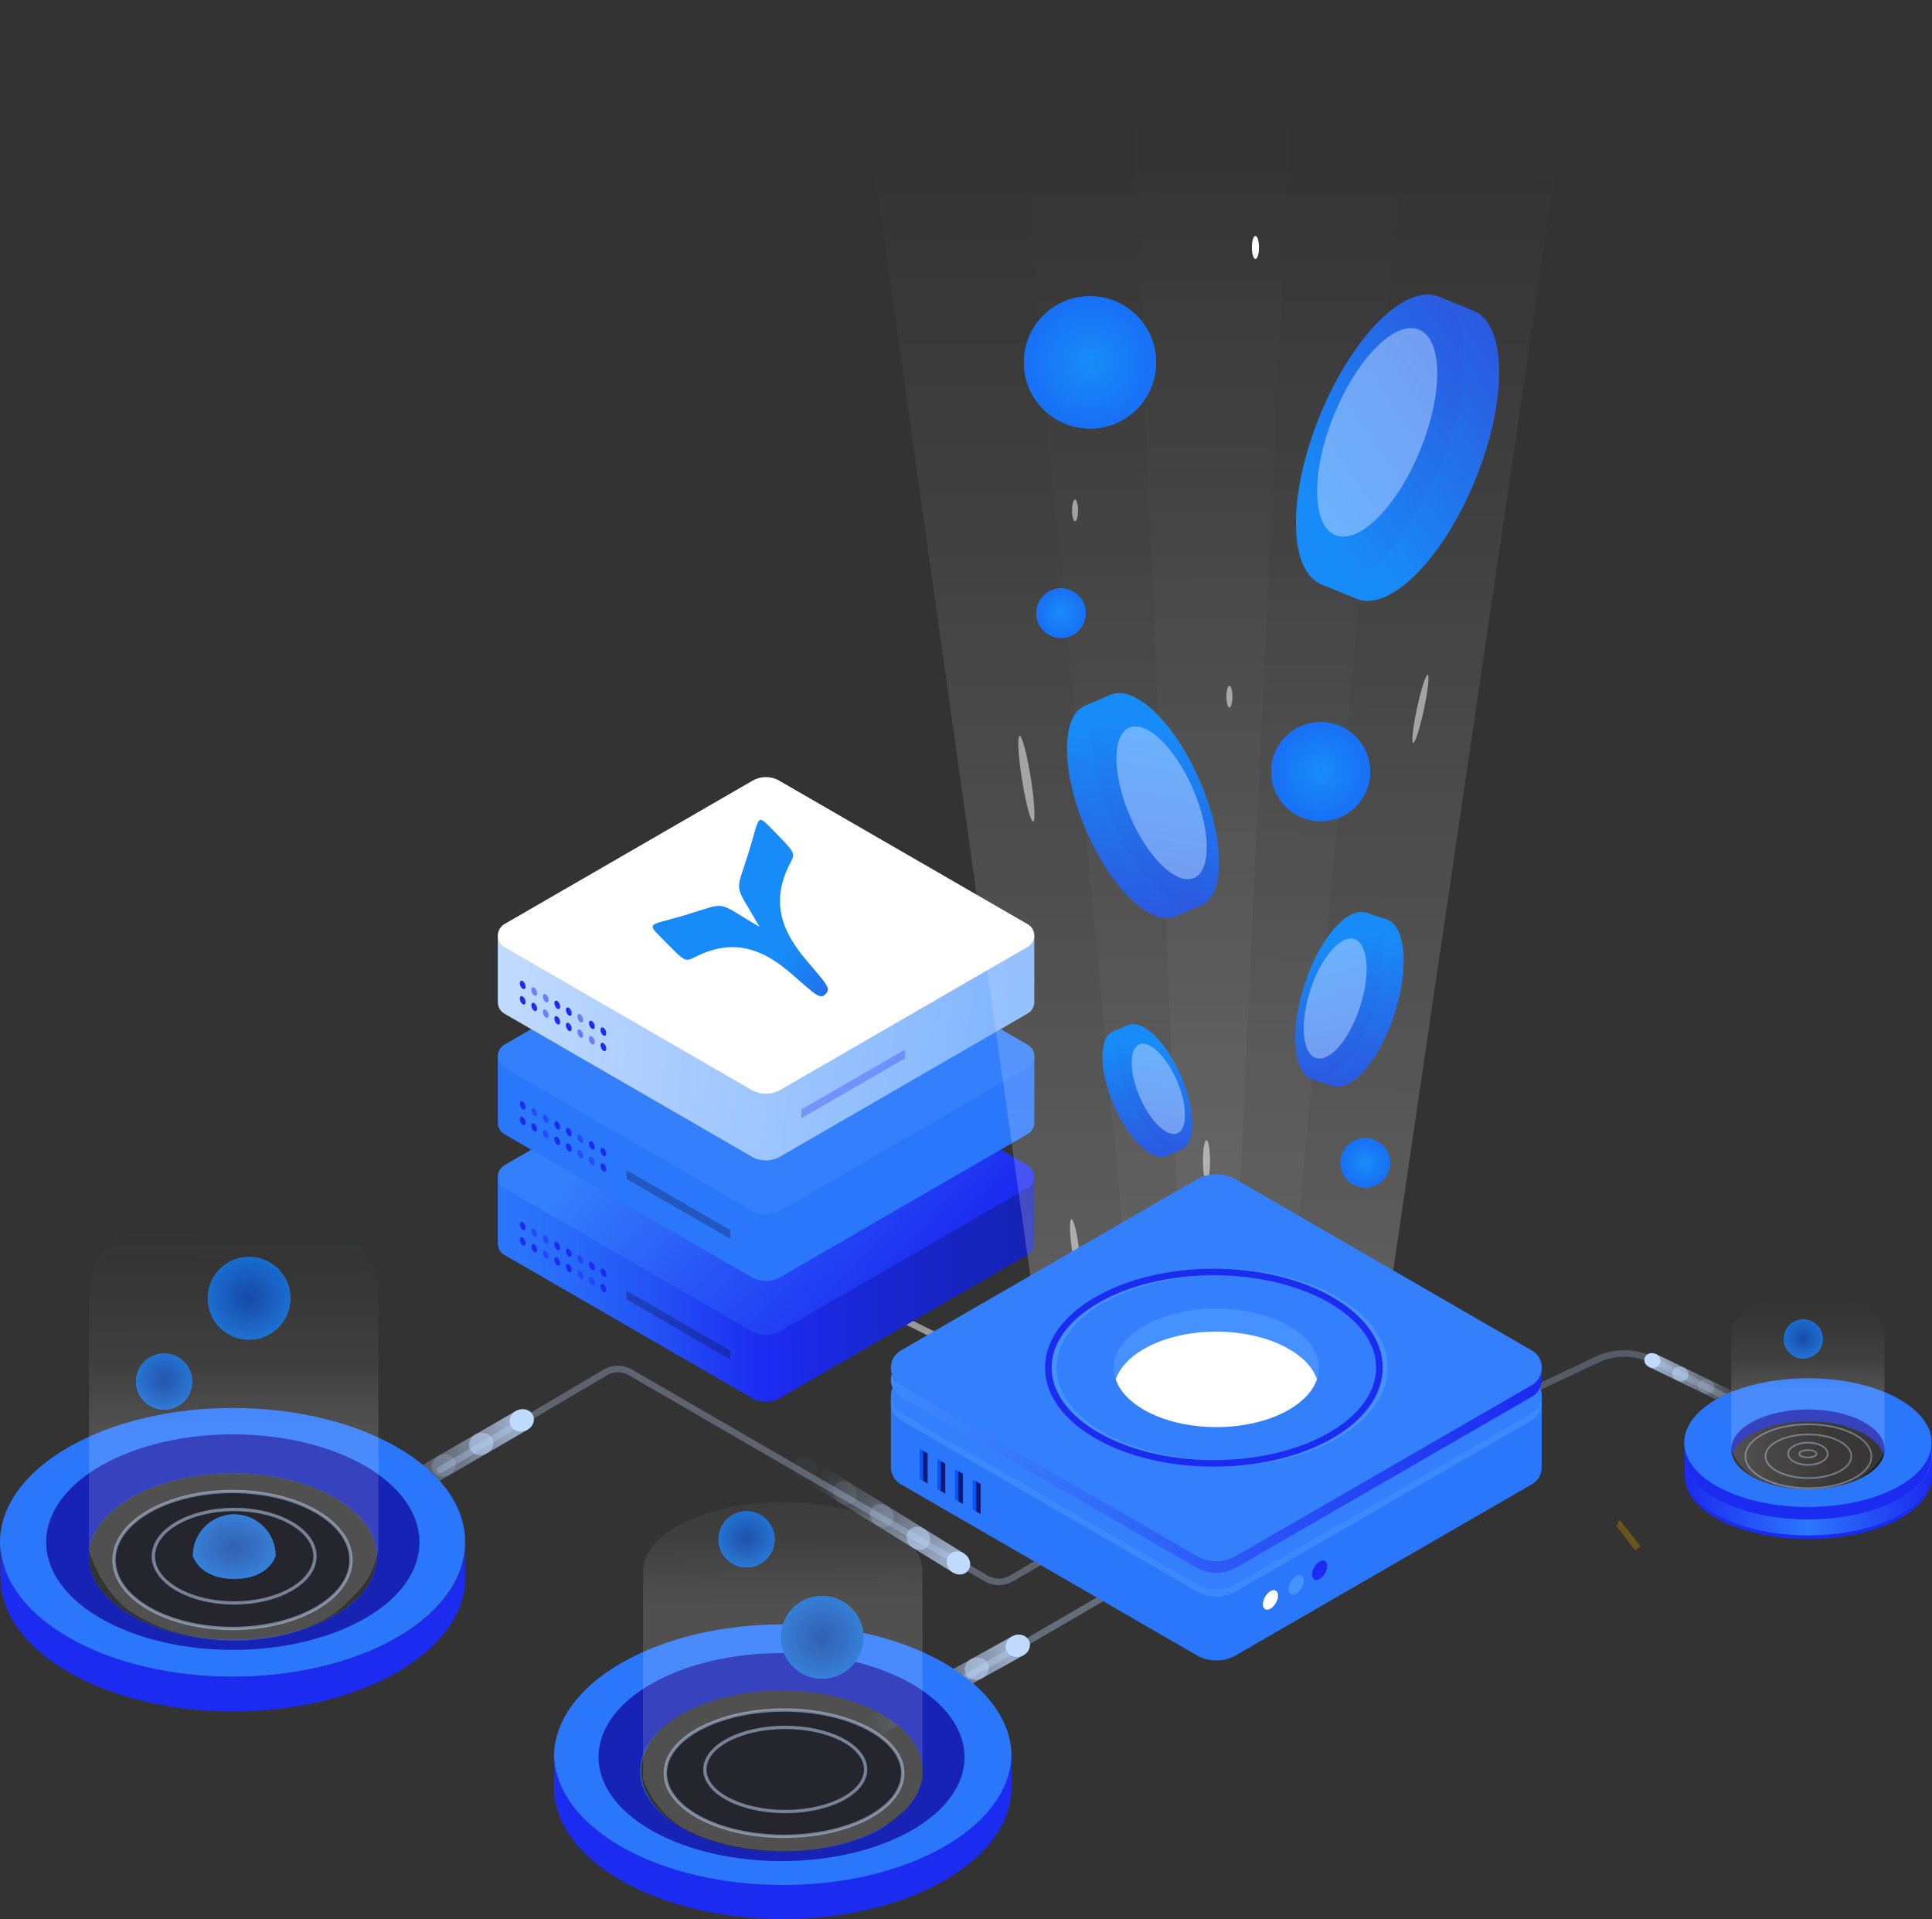 <svg fill="none" height="586" viewBox="0 0 590 586" width="590" xmlns="http://www.w3.org/2000/svg" xmlns:xlink="http://www.w3.org/1999/xlink"><rect x="0" y="0" width="590" height="586" fill="#333333" stroke="none"/><linearGradient id="a"><stop offset="0" stop-color="#a37903"/><stop offset=".07" stop-color="#b28e2b"/><stop offset=".16" stop-color="#c4a95c"/><stop offset=".26" stop-color="#d4c088"/><stop offset=".36" stop-color="#e1d3ad"/><stop offset=".47" stop-color="#ece3cb"/><stop offset=".58" stop-color="#f4efe2"/><stop offset=".7" stop-color="#faf8f2"/><stop offset=".83" stop-color="#fefdfc"/><stop offset="1" stop-color="#fff"/></linearGradient><linearGradient id="b" gradientUnits="userSpaceOnUse" x1="667.59" x2="667.876" xlink:href="#a" y1="639.215" y2="639.215"/><linearGradient id="c" gradientUnits="userSpaceOnUse" x1="520.07" x2="520.072" xlink:href="#a" y1="523.548" y2="523.548"/><linearGradient id="d" gradientUnits="userSpaceOnUse" x1="4109.38" x2="4115.92" xlink:href="#a" y1="3322.71" y2="3322.66"/><linearGradient id="e" gradientUnits="userSpaceOnUse" x1="3944.96" x2="3951.2" xlink:href="#a" y1="3237.5" y2="3237.5"/><linearGradient id="f" gradientUnits="userSpaceOnUse" x1="3804.3" x2="3810.27" xlink:href="#a" y1="3149.5" y2="3149.5"/><linearGradient id="g"><stop offset="0" stop-color="#2b77fb"/><stop offset=".1" stop-color="#296efa"/><stop offset=".27" stop-color="#2456f6"/><stop offset=".48" stop-color="#1d2ef0"/><stop offset=".5" stop-color="#1c2bf0"/><stop offset=".68" stop-color="#1927d5"/><stop offset=".88" stop-color="#1724bd"/><stop offset="1" stop-color="#1623b4"/></linearGradient><linearGradient id="h" gradientUnits="userSpaceOnUse" x1="152.022" x2="315.857" xlink:href="#g" y1="379.62" y2="379.62"/><linearGradient id="i"><stop offset="0" stop-color="#3480fc"/><stop offset="1" stop-color="#1c2bf0"/></linearGradient><linearGradient id="j" gradientUnits="userSpaceOnUse" x1="201.259" x2="276.371" xlink:href="#i" y1="328.78" y2="398.842"/><linearGradient id="k" gradientUnits="userSpaceOnUse" x1="74628.5" x2="110168" xlink:href="#g" y1="30014.3" y2="30014.3"/><linearGradient id="l" gradientUnits="userSpaceOnUse" x1="85308.4" x2="94008" xlink:href="#i" y1="23490.3" y2="37251.1"/><linearGradient id="m" gradientUnits="userSpaceOnUse" x1="153.608" x2="306.89" y1="295.505" y2="315.476"><stop offset="0" stop-color="#c1daff"/><stop offset=".33" stop-color="#abcdff"/><stop offset="1" stop-color="#83b6ff"/></linearGradient><linearGradient id="n" gradientUnits="userSpaceOnUse" x1="369.73" x2="370.988" y1="447.523" y2="49.666"><stop offset="0" stop-color="#fff" stop-opacity=".24"/><stop offset="1" stop-color="#fff" stop-opacity="0"/></linearGradient><linearGradient id="o" gradientUnits="userSpaceOnUse" x1="369.304" x2="370.561" y1="437.011" y2="39.661"><stop offset="0" stop-color="#fff" stop-opacity=".04"/><stop offset=".75" stop-color="#fff" stop-opacity=".01"/><stop offset="1" stop-color="#fff" stop-opacity="0"/></linearGradient><linearGradient id="p" gradientUnits="userSpaceOnUse" x1="368.799" x2="370.138" y1="436.98" y2="13.56"><stop offset="0" stop-color="#fff" stop-opacity=".21"/><stop offset="0" stop-color="#fff" stop-opacity=".12"/><stop offset="0" stop-color="#fff" stop-opacity=".05"/><stop offset=".708" stop-color="#fff" stop-opacity=".01"/><stop offset="1" stop-color="#fff" stop-opacity="0"/></linearGradient><linearGradient id="q" gradientUnits="userSpaceOnUse" x1="122035" x2="173245" xlink:href="#g" y1="51728.3" y2="51728.3"/><linearGradient id="r" gradientUnits="userSpaceOnUse" x1="122701" x2="173718" y1="28174.4" y2="23802.5"><stop offset="0" stop-color="#3c88fe"/><stop offset=".19" stop-color="#387dfc"/><stop offset=".53" stop-color="#2e5ef8"/><stop offset=".98" stop-color="#1d2df0"/><stop offset="1" stop-color="#1c2bf0"/></linearGradient><linearGradient id="s" gradientUnits="userSpaceOnUse" x1="122919" x2="173922" xlink:href="#i" y1="49759.2" y2="49404.7"/><linearGradient id="t" gradientUnits="userSpaceOnUse" x1="276.576" x2="468.326" y1="450.964" y2="446.347"><stop offset="0" stop-color="#3c88fe"/><stop offset="1" stop-color="#1c2bf0"/></linearGradient><linearGradient id="u" gradientUnits="userSpaceOnUse" x1="128743" x2="163294" xlink:href="#i" y1="27478.8" y2="41982.9"/><linearGradient id="v" gradientUnits="userSpaceOnUse" x1="65612.6" x2="73157.8" xlink:href="#g" y1="19697.6" y2="19697.6"/><linearGradient id="w"><stop offset="0" stop-color="#1c2bf0"/><stop offset=".5" stop-color="#2b77fb"/><stop offset=".73" stop-color="#2453f6"/><stop offset="1" stop-color="#1c2bf0"/></linearGradient><linearGradient id="x" gradientUnits="userSpaceOnUse" x1="514.51" x2="590" xlink:href="#w" y1="456.785" y2="456.785"/><linearGradient id="y" gradientUnits="userSpaceOnUse" x1="463.186" x2="619.249" y1="452.262" y2="441.707"><stop offset="0" stop-color="#fff"/><stop offset=".03" stop-color="#fff" stop-opacity=".9"/><stop offset=".1" stop-color="#fff" stop-opacity=".71"/><stop offset=".17" stop-color="#fff" stop-opacity=".54"/><stop offset=".24" stop-color="#fff" stop-opacity=".4"/><stop offset=".33" stop-color="#fff" stop-opacity=".27"/><stop offset=".41" stop-color="#fff" stop-opacity=".17"/><stop offset=".51" stop-color="#fff" stop-opacity=".1"/><stop offset=".62" stop-color="#fff" stop-opacity=".04"/><stop offset=".76" stop-color="#fff" stop-opacity=".01"/><stop offset="1" stop-color="#fff" stop-opacity="0"/></linearGradient><linearGradient id="z"><stop offset="0" stop-color="#178cf8"/><stop offset="1" stop-color="#363fd3"/></linearGradient><linearGradient id="A" gradientUnits="userSpaceOnUse" x1="239.064" x2="273.588" xlink:href="#z" y1="291.793" y2="326.773"/><linearGradient id="B" gradientUnits="userSpaceOnUse" x1="65645.1" x2="73194.1" xlink:href="#w" y1="11422" y2="11422"/><linearGradient id="C" gradientUnits="userSpaceOnUse" x1="57771.4" x2="54609.6" xlink:href="#g" y1="14298.3" y2="12243.7"/><linearGradient id="D"><stop offset="0" stop-color="#1245a4"/><stop offset=".561" stop-color="#178cf8"/></linearGradient><radialGradient id="E" cx="0" cy="0" gradientTransform="matrix(-.044 33.613 -43.15 -.056 71.53 472.278)" gradientUnits="userSpaceOnUse" r="1" xlink:href="#D"/><linearGradient id="F" gradientUnits="userSpaceOnUse" x1="350.449" x2="341.894" xlink:href="#z" y1="320.889" y2="367.929"/><linearGradient id="G" gradientUnits="userSpaceOnUse" x1="352.854" x2="343.95" xlink:href="#z" y1="319.362" y2="368.319"/><linearGradient id="H" gradientUnits="userSpaceOnUse" x1="355.067" x2="346.511" xlink:href="#z" y1="318.904" y2="365.945"/><linearGradient id="I" gradientUnits="userSpaceOnUse" x1="349.174" x2="334.694" xlink:href="#z" y1="225.504" y2="305.118"/><linearGradient id="J" gradientUnits="userSpaceOnUse" x1="353.244" x2="338.174" xlink:href="#z" y1="222.92" y2="305.778"/><linearGradient id="K" gradientUnits="userSpaceOnUse" x1="356.989" x2="342.509" xlink:href="#z" y1="222.146" y2="301.761"/><linearGradient id="L" gradientUnits="userSpaceOnUse" x1="406.892" x2="497.53" xlink:href="#z" y1="156.091" y2="94.388"/><linearGradient id="M" gradientUnits="userSpaceOnUse" x1="400.527" x2="494.858" xlink:href="#z" y1="154.613" y2="90.397"/><linearGradient id="N" gradientUnits="userSpaceOnUse" x1="396.218" x2="486.858" xlink:href="#z" y1="151.729" y2="90.025"/><linearGradient id="O" gradientUnits="userSpaceOnUse" x1="410.548" x2="427.295" xlink:href="#z" y1="289.583" y2="349.038"/><linearGradient id="P" gradientUnits="userSpaceOnUse" x1="407.268" x2="424.698" xlink:href="#z" y1="287.913" y2="349.791"/><linearGradient id="Q" gradientUnits="userSpaceOnUse" x1="404.366" x2="421.114" xlink:href="#z" y1="287.595" y2="347.051"/><linearGradient id="R"><stop offset="0" stop-color="#178cf8"/><stop offset="1" stop-color="#1c2bf0"/></linearGradient><radialGradient id="S" cx="0" cy="0" gradientTransform="matrix(-.07 69.099 -69.025 -.07 332.87 110.66)" gradientUnits="userSpaceOnUse" r="1" xlink:href="#R"/><radialGradient id="T" cx="0" cy="0" gradientTransform="matrix(-.052 51.712 -51.657 -.052 403.319 235.623)" gradientUnits="userSpaceOnUse" r="1" xlink:href="#R"/><radialGradient id="U" cx="0" cy="0" gradientTransform="matrix(-.026 25.856 -25.828 -.026 416.914 355.085)" gradientUnits="userSpaceOnUse" r="1" xlink:href="#R"/><radialGradient id="V" cx="0" cy="0" gradientTransform="matrix(-.026 25.856 -25.829 -.026 324.015 187.233)" gradientUnits="userSpaceOnUse" r="1" xlink:href="#R"/><radialGradient id="W" cx="0" cy="0" gradientTransform="matrix(-.044 43.197 -43.15 -.044 76.061 396.448)" gradientUnits="userSpaceOnUse" r="1" xlink:href="#D"/><radialGradient id="X" cx="0" cy="0" gradientTransform="matrix(-.03 29.35 -29.318 -.03 50.114 421.886)" gradientUnits="userSpaceOnUse" r="1" xlink:href="#D"/><linearGradient id="Y"><stop offset="0" stop-color="#c1daff"/><stop offset=".36" stop-color="#c1daff" stop-opacity=".6"/><stop offset=".67" stop-color="#c1daff" stop-opacity=".28"/><stop offset=".89" stop-color="#c1daff" stop-opacity=".08"/><stop offset="1" stop-color="#c1daff" stop-opacity="0"/></linearGradient><linearGradient id="Z" gradientUnits="userSpaceOnUse" x1="285.8" x2="252.111" xlink:href="#Y" y1="478.266" y2="446.064"/><linearGradient id="aa" gradientUnits="userSpaceOnUse" x1="506.517" x2="536.518" xlink:href="#Y" y1="419.647" y2="427.01"/><linearGradient id="ab" gradientUnits="userSpaceOnUse" x1="308.319" x2="263.768" xlink:href="#Y" y1="509.062" y2="522.676"/><linearGradient id="ac" gradientUnits="userSpaceOnUse" x1="156.95" x2="112.656" xlink:href="#Y" y1="440.26" y2="454.689"/><linearGradient id="ad" gradientUnits="userSpaceOnUse" x1="49220" x2="57688" xlink:href="#g" y1="37016.8" y2="30920.6"/><linearGradient id="ae" gradientUnits="userSpaceOnUse" x1="47354.7" x2="61550.3" xlink:href="#w" y1="21756.1" y2="21756.1"/><linearGradient id="af" gradientUnits="userSpaceOnUse" x1="47734.7" x2="41371.4" xlink:href="#g" y1="27993.2" y2="31667.9"/><radialGradient id="ag" cx="0" cy="0" gradientTransform="matrix(-14.653 -14.122 14.122 -14.653 550.7 408.868)" gradientUnits="userSpaceOnUse" r="1" xlink:href="#D"/><linearGradient id="ah" gradientUnits="userSpaceOnUse" x1="122591" x2="130930" xlink:href="#g" y1="34670.4" y2="40665.9"/><linearGradient id="ai" gradientUnits="userSpaceOnUse" x1="46968.8" x2="40780.2" xlink:href="#g" y1="27093.8" y2="30725"/><linearGradient id="aj" gradientUnits="userSpaceOnUse" x1="120661" x2="134627" xlink:href="#w" y1="23529.5" y2="23529.5"/><linearGradient id="ak" gradientUnits="userSpaceOnUse" x1="66688.1" x2="70858.7" xlink:href="#g" y1="17029" y2="20364.1"/><linearGradient id="al"><stop offset=".62" stop-color="#fff" stop-opacity=".14"/><stop offset=".74" stop-color="#fff" stop-opacity=".06"/><stop offset=".87" stop-color="#fff" stop-opacity=".02"/><stop offset="1" stop-color="#c1daff" stop-opacity="0"/></linearGradient><linearGradient id="am" gradientUnits="userSpaceOnUse" x1="71.38" x2="70.401" xlink:href="#al" y1="536.95" y2="373.617"/><radialGradient id="an" cx="0" cy="0" gradientTransform="matrix(-31.087 -29.96 29.96 -31.086 251.074 499.968)" gradientUnits="userSpaceOnUse" r="1" xlink:href="#D"/><radialGradient id="ao" cx="0" cy="0" gradientTransform="matrix(-21.121 -20.356 20.356 -21.121 227.985 470.047)" gradientUnits="userSpaceOnUse" r="1" xlink:href="#D"/><linearGradient id="ap" gradientUnits="userSpaceOnUse" x1="239.052" x2="235.911" xlink:href="#al" y1="593.908" y2="425.783"/><linearGradient id="aq" gradientUnits="userSpaceOnUse" x1="552.112" x2="551.956" xlink:href="#al" y1="470.929" y2="395.158"/><clipPath id="ar"><path d="m0 0h61.882v14.468h-61.882z" transform="matrix(.768 .64 -.639 .769 250.182 437.498)"/></clipPath><clipPath id="as"><path d="m0 0h41.022v9.598h-41.022z" transform="matrix(-.952 -.306 -.305 .952 541.98 425.089)"/></clipPath><clipPath id="at"><path d="m0 0h61.863v14.472h-61.863z" transform="matrix(.934 -.359 .358 .934 255.383 520.25)"/></clipPath><clipPath id="au"><path d="m0 0h61.864v14.472h-61.864z" transform="matrix(.927 -.376 .375 .927 104.229 452.419)"/></clipPath><path d="m337.609 487.4-55.89 32.512" style="opacity:.7;stroke:#c1daff;stroke-opacity:.5;stroke-width:2;stroke-linecap:round;stroke-linejoin:round"/><path d="m518.651 457.965v.068c.003.068.003.137 0 .205v.068l.241-.189-.294-.378z" fill="url(#b)" opacity=".3"/><path d="m518.649 458.049c.004.068.004.136 0 .205.004-.069.004-.137 0-.205z" fill="url(#c)" opacity=".3"/><path d="m500.441 472.573.543-.431-6.397-8.045c-.09.167-.181.333-.264.499l-.083.167z" fill="url(#d)" opacity=".5"/><path d="m499.896 472.997.544-.424-6.201-7.81c.003.027.003.055 0 .083l-.113.249-.113.242v.076z" fill="url(#e)" opacity=".5"/><path d="m499.353 473.42.544-.424-5.99-7.56-.068.166c.002.025.002.05 0 .076-.037.083-.068.166-.098.241v.076.076z" fill="url(#f)" opacity=".5"/><g opacity=".7" stroke-linecap="round" stroke-linejoin="round" stroke-width="2"><path d="m341.411 435.511-74.285-36.856" opacity=".7" stroke="#fff"/><g stroke="#c1daff"><path d="m528.694 427.428-24.075-12.112c-2.614-1.318-5.58-2.013-8.598-2.013-3.019 0-5.984.695-8.599 2.013l-112.804 53.182" opacity=".7" stroke-opacity=".5"/><path d="m324.588 472.83-15.8 9.209c-1.148.664-2.451 1.013-3.777 1.013-1.325 0-2.628-.349-3.776-1.013l-108.76-62.989c-1.148-.664-2.451-1.013-3.776-1.013-1.326 0-2.629.349-3.777 1.013l-50.483 29.789" opacity=".7" stroke-opacity=".6"/></g></g><path d="m315.857 359.387v20.233c.015.71-.161 1.412-.511 2.031-.35.618-.859 1.131-1.475 1.484l-75.853 43.853-.159.084-.075.037c-1.209.605-2.542.919-3.894.919-1.351 0-2.684-.314-3.893-.919l-.076-.037-75.86-43.853c-.634-.354-1.157-.878-1.51-1.513-.331-.595-.513-1.262-.529-1.943v-20.376h31.012l46.827-27.046c1.236-.717 2.639-1.094 4.067-1.094 1.429 0 2.831.377 4.067 1.094l46.79 27.046z" fill="url(#h)"/><path d="m313.871 362.759-75.852 43.853-.159.091-.075.037c-1.209.605-2.542.919-3.894.919-1.351 0-2.684-.314-3.893-.919l-.076-.037-75.86-43.853c-.618-.357-1.131-.871-1.488-1.489-.357-.619-.545-1.321-.545-2.035s.188-1.416.545-2.034c.357-.619.87-1.132 1.488-1.489l75.762-43.785c1.236-.717 2.639-1.095 4.067-1.095s2.832.378 4.067 1.095l75.913 43.853c.604.349 1.106.851 1.454 1.456.349.604.532 1.29.532 1.988s-.183 1.384-.532 1.988c-.348.605-.85 1.107-1.454 1.456z" fill="url(#j)"/><path d="m184.793 389.877c.388-.165.465-.857.173-1.545-.292-.687-.844-1.111-1.231-.946-.388.165-.465.857-.173 1.544.292.688.844 1.112 1.231.947z" fill="#1c2bf0"/><path d="m181.273 387.842c.387-.165.465-.856.172-1.544-.292-.688-.843-1.111-1.231-.946s-.465.856-.172 1.544c.292.688.843 1.112 1.231.946z" fill="#1c2bf0"/><path d="m177.745 385.811c.388-.165.465-.857.173-1.544-.292-.688-.844-1.112-1.231-.947-.388.165-.465.857-.173 1.545.293.687.844 1.111 1.231.946z" fill="#1c2bf0" opacity=".5"/><path d="m174.225 383.777c.388-.166.465-.857.173-1.545-.293-.688-.844-1.111-1.232-.946-.387.165-.465.856-.172 1.544.292.688.843 1.112 1.231.947z" fill="#1c2bf0"/><path d="m170.702 381.735c.387-.165.464-.856.172-1.544s-.843-1.112-1.231-.946c-.388.165-.465.856-.173 1.544.293.688.844 1.111 1.232.946z" fill="#1c2bf0"/><path d="m167.189 379.701c.387-.165.465-.857.172-1.544-.292-.688-.843-1.112-1.231-.947s-.465.857-.172 1.545c.292.687.843 1.111 1.231.946z" fill="#1c2bf0" opacity=".5"/><path d="m163.668 377.666c.388-.165.465-.856.173-1.544s-.844-1.111-1.231-.946c-.388.165-.465.856-.173 1.544s.844 1.112 1.231.946z" fill="#1c2bf0" opacity=".5"/><path d="m160.148 375.632c.387-.165.465-.856.172-1.544-.292-.688-.843-1.112-1.231-.947-.388.166-.465.857-.172 1.545.292.687.843 1.111 1.231.946z" fill="#1c2bf0"/><path d="m184.79 394.582c.388-.165.465-.856.172-1.544-.292-.688-.843-1.112-1.231-.946-.387.165-.465.856-.172 1.544.292.688.843 1.111 1.231.946z" fill="#1c2bf0"/><path d="m181.274 392.541c.388-.165.465-.857.173-1.544-.293-.688-.844-1.112-1.231-.947-.388.165-.465.857-.173 1.545.292.687.844 1.111 1.231.946z" fill="#1c2bf0" opacity=".5"/><path d="m177.746 390.51c.388-.166.465-.857.173-1.545s-.844-1.111-1.231-.946c-.388.165-.465.856-.173 1.544.293.688.844 1.112 1.231.947z" fill="#1c2bf0" opacity=".5"/><path d="m174.226 388.475c.388-.165.465-.856.173-1.544-.293-.688-.844-1.112-1.232-.947-.387.166-.465.857-.172 1.545.292.687.843 1.111 1.231.946z" fill="#1c2bf0"/><path d="m170.705 386.441c.388-.165.465-.857.173-1.545-.292-.687-.844-1.111-1.231-.946-.388.165-.465.857-.173 1.544.292.688.844 1.112 1.231.947z" fill="#1c2bf0"/><path d="m167.185 384.406c.388-.165.465-.856.172-1.544-.292-.688-.843-1.112-1.231-.946-.387.165-.465.856-.172 1.544.292.688.843 1.111 1.231.946z" fill="#1c2bf0" opacity=".5"/><path d="m163.664 382.372c.388-.165.465-.857.173-1.544-.292-.688-.844-1.112-1.231-.947-.388.165-.465.857-.173 1.545.292.687.844 1.111 1.231.946z" fill="#1c2bf0"/><path d="m160.152 380.337c.387-.165.465-.856.172-1.544-.292-.688-.843-1.111-1.231-.946s-.465.856-.173 1.544c.293.688.844 1.112 1.232.946z" fill="#1c2bf0"/><path d="m191.319 396.79 31.692 18.32v-2.669l-31.692-18.312z" fill="#0a0d35" opacity=".3"/><path d="m315.857 322.565v20.203c.015.709-.162 1.41-.512 2.027-.349.618-.859 1.129-1.474 1.481l-75.853 43.853-.159.091h-.075c-1.208.608-2.542.924-3.894.924s-2.685-.316-3.893-.924h-.076l-75.86-43.868c-.634-.354-1.157-.878-1.51-1.512-.33-.593-.512-1.258-.529-1.936v-20.339h31.012l46.827-27.045c1.237-.713 2.64-1.089 4.067-1.089 1.428 0 2.83.376 4.067 1.089l46.79 27.045z" fill="url(#k)"/><path d="m313.871 325.937-75.852 43.853-.159.091h-.075c-1.209.605-2.542.919-3.894.919-1.351 0-2.684-.314-3.893-.919h-.076l-75.86-43.853c-.618-.357-1.131-.87-1.488-1.489-.357-.618-.545-1.32-.545-2.034 0-.715.188-1.416.545-2.035.357-.618.87-1.132 1.488-1.489l75.762-43.792c1.236-.717 2.639-1.095 4.067-1.095 1.429 0 2.832.378 4.067 1.095l75.913 43.853c.606.348 1.109.851 1.459 1.456s.534 1.292.534 1.992c0 .699-.184 1.386-.534 1.991s-.853 1.108-1.459 1.456z" fill="url(#l)"/><path d="m184.787 353.054c.388-.165.465-.857.173-1.544-.292-.688-.844-1.112-1.231-.947-.388.165-.465.857-.173 1.544.293.688.844 1.112 1.231.947z" fill="#1c2bf0"/><path d="m181.275 351.019c.387-.165.465-.856.172-1.544-.292-.688-.843-1.111-1.231-.946s-.465.856-.173 1.544c.293.688.844 1.112 1.232.946z" fill="#1c2bf0"/><path d="m177.747 348.988c.388-.165.465-.857.173-1.544-.292-.688-.844-1.112-1.231-.947-.388.165-.465.857-.173 1.545.292.687.844 1.111 1.231.946z" fill="#1c2bf0" opacity=".5"/><path d="m174.227 346.954c.388-.165.465-.857.173-1.545-.293-.687-.844-1.111-1.232-.946-.387.165-.465.857-.172 1.544.292.688.843 1.112 1.231.947z" fill="#1c2bf0"/><path d="m170.706 344.919c.388-.165.465-.856.173-1.544s-.844-1.112-1.231-.946c-.388.165-.465.856-.173 1.544s.844 1.111 1.231.946z" fill="#1c2bf0"/><path d="m167.186 342.885c.388-.165.465-.857.172-1.544-.292-.688-.843-1.112-1.231-.947-.387.165-.465.857-.172 1.544.292.688.843 1.112 1.231.947z" fill="#1c2bf0" opacity=".5"/><path d="m163.665 340.85c.388-.165.465-.856.173-1.544s-.844-1.111-1.231-.946c-.388.165-.465.856-.173 1.544s.844 1.112 1.231.946z" fill="#1c2bf0" opacity=".5"/><path d="m160.152 338.816c.388-.165.465-.857.173-1.544-.293-.688-.844-1.112-1.231-.947-.388.165-.465.857-.173 1.545.292.687.844 1.111 1.231.946z" fill="#1c2bf0"/><path d="m184.792 357.759c.387-.165.465-.856.172-1.544-.292-.688-.843-1.111-1.231-.946s-.465.856-.172 1.544c.292.688.843 1.111 1.231.946z" fill="#1c2bf0"/><path d="m181.271 355.725c.388-.165.465-.857.173-1.544-.292-.688-.844-1.112-1.231-.947-.388.165-.465.857-.173 1.545.292.687.844 1.111 1.231.946z" fill="#1c2bf0" opacity=".5"/><path d="m177.744 353.693c.387-.165.464-.856.172-1.544s-.843-1.111-1.231-.946-.465.856-.173 1.544c.293.688.844 1.112 1.232.946z" fill="#1c2bf0" opacity=".5"/><path d="m174.231 351.659c.387-.165.465-.856.172-1.544-.292-.688-.843-1.112-1.231-.947-.388.166-.465.857-.172 1.545.292.688.843 1.111 1.231.946z" fill="#1c2bf0"/><path d="m170.707 349.618c.388-.165.465-.857.173-1.545-.292-.687-.844-1.111-1.231-.946-.388.165-.465.857-.173 1.544.292.688.844 1.112 1.231.947z" fill="#1c2bf0"/><path d="m167.187 347.583c.388-.165.465-.856.172-1.544-.292-.688-.843-1.111-1.231-.946-.387.165-.465.856-.172 1.544.292.688.843 1.111 1.231.946z" fill="#1c2bf0" opacity=".5"/><path d="m163.666 345.549c.388-.165.465-.857.173-1.544-.292-.688-.844-1.112-1.231-.947-.388.165-.465.857-.173 1.545.292.687.844 1.111 1.231.946z" fill="#1c2bf0"/><path d="m160.146 343.515c.388-.166.465-.857.172-1.545-.292-.688-.843-1.111-1.231-.946-.387.165-.465.856-.172 1.544.292.688.843 1.112 1.231.947z" fill="#1c2bf0"/><path d="m191.319 359.976 31.692 18.313v-2.662l-31.692-18.312z" fill="#0a0d35" opacity=".3"/><path d="m315.857 285.751v20.195c.015.711-.161 1.413-.511 2.031-.35.619-.859 1.132-1.475 1.485l-75.853 43.853-.159.083-.075.038c-1.209.605-2.542.919-3.894.919-1.351 0-2.684-.314-3.893-.919l-.076-.038-75.86-43.853c-.631-.357-1.153-.88-1.51-1.512-.331-.595-.513-1.262-.529-1.943v-20.339h31.012l46.827-27.045c1.236-.717 2.639-1.094 4.067-1.094 1.429 0 2.831.377 4.067 1.094l46.79 27.045z" fill="url(#m)"/><path d="m313.871 289.123-75.852 43.854-.159.09h-.075c-1.209.605-2.542.919-3.894.919-1.351 0-2.684-.314-3.893-.919h-.076l-75.86-43.853c-.618-.357-1.131-.87-1.488-1.489-.357-.618-.545-1.32-.545-2.034s.188-1.416.545-2.035c.357-.618.87-1.132 1.488-1.489l75.762-43.785c1.236-.717 2.639-1.094 4.067-1.094s2.832.377 4.067 1.094l75.913 43.853c.604.35 1.106.852 1.454 1.456.349.605.532 1.29.532 1.988 0 .699-.183 1.384-.532 1.989-.348.604-.85 1.106-1.454 1.455z" fill="#fff"/><g fill="#1c2bf0"><path d="m184.792 316.245c.388-.165.465-.856.173-1.544s-.844-1.111-1.231-.946c-.388.165-.465.856-.173 1.544s.844 1.112 1.231.946z"/><path d="m181.272 314.211c.387-.165.465-.857.172-1.544-.292-.688-.843-1.112-1.231-.947s-.465.857-.172 1.545c.292.687.843 1.111 1.231.946z"/><path d="m177.744 312.18c.388-.166.465-.857.173-1.545s-.844-1.111-1.231-.946c-.388.165-.465.856-.173 1.544.293.688.844 1.112 1.231.947z" opacity=".5"/><path d="m174.231 310.145c.388-.165.465-.856.173-1.544s-.844-1.112-1.231-.946c-.388.165-.465.856-.173 1.544s.844 1.111 1.231.946z"/><path d="m170.708 308.096c.388-.165.465-.856.172-1.544-.292-.688-.843-1.112-1.231-.946-.387.165-.465.856-.172 1.544.292.688.843 1.111 1.231.946z"/><path d="m167.187 306.062c.388-.165.465-.857.173-1.544-.292-.688-.844-1.112-1.231-.947-.388.165-.465.857-.173 1.545.292.687.844 1.111 1.231.946z" opacity=".5"/><path d="m163.667 304.028c.387-.166.465-.857.172-1.545-.292-.688-.843-1.111-1.231-.946s-.465.856-.172 1.544c.292.688.843 1.112 1.231.947z" opacity=".5"/><path d="m160.146 301.993c.388-.165.465-.856.173-1.544s-.844-1.112-1.231-.947c-.388.165-.465.857-.173 1.545.292.687.844 1.111 1.231.946z"/><path d="m184.793 320.936c.388-.165.465-.856.173-1.544s-.844-1.111-1.231-.946c-.388.165-.465.856-.173 1.544s.844 1.111 1.231.946z"/><path d="m181.273 318.902c.387-.165.465-.857.172-1.544-.292-.688-.843-1.112-1.231-.947s-.465.857-.172 1.545c.292.687.843 1.111 1.231.946z" opacity=".5"/><path d="m177.745 316.871c.388-.166.465-.857.173-1.545s-.844-1.111-1.231-.946c-.388.165-.465.856-.173 1.544.293.688.844 1.112 1.231.947z" opacity=".5"/><path d="m174.225 314.836c.388-.165.465-.856.173-1.544-.293-.688-.844-1.112-1.232-.947-.387.166-.465.857-.172 1.545.292.688.843 1.111 1.231.946z"/><path d="m170.704 312.802c.388-.165.465-.857.173-1.545-.292-.687-.844-1.111-1.231-.946-.388.165-.465.857-.173 1.544.293.688.844 1.112 1.231.947z"/><path d="m167.191 310.767c.388-.165.465-.856.173-1.544s-.844-1.111-1.231-.946c-.388.165-.465.856-.173 1.544s.844 1.111 1.231.946z" opacity=".5"/><path d="m163.671 308.733c.388-.165.465-.857.173-1.544-.293-.688-.844-1.112-1.231-.947-.388.165-.465.857-.173 1.545.292.687.844 1.111 1.231.946z"/><path d="m160.151 306.699c.387-.166.465-.857.172-1.545-.292-.688-.843-1.111-1.231-.946s-.465.856-.173 1.544c.293.688.844 1.112 1.232.947z"/><path d="m276.401 323.155-31.684 18.32v-2.669l31.684-18.312z" opacity=".3"/></g><path d="m322.523 445.352-58.157-412.407 213.335.674-60.751 412.031z" fill="url(#n)"/><path d="m348.578 437.417-38.134-411.736 120.309.38-40.725 411.487z" fill="url(#o)"/><path d="m362.355 437.461-17.457-437.207 50.551.16-20.209 437.087z" fill="url(#p)"/><path d="m421.65 318.28c.587.113 1.907-3.433 2.95-7.922 1.042-4.49 1.412-8.221.825-8.335s-1.908 3.433-2.95 7.922c-1.043 4.49-1.412 8.221-.825 8.335z" fill="#fff" fill-opacity=".5"/><path d="m375.445 216.07c.504 0 .912-1.488.909-3.324-.002-1.836-.412-3.325-.917-3.325-.505-.001-.912 1.487-.91 3.323.003 1.836.413 3.325.918 3.326z" fill="#fff" fill-opacity=".5"/><path d="m315.504 250.87c.752-.062.438-5.974-.7-13.205-1.138-7.232-2.671-13.044-3.423-12.982s-.438 5.974.7 13.205c1.138 7.232 2.671 13.044 3.423 12.982z" fill="#fff" fill-opacity=".5"/><path d="m368.453 360.665c.599 0 1.082-2.79 1.078-6.232-.004-3.443-.493-6.234-1.093-6.235-.6 0-1.083 2.79-1.079 6.233.004 3.442.494 6.233 1.094 6.234z" fill="#fff" fill-opacity=".5"/><path d="m431.563 226.87c.593.068 2.068-4.539 3.294-10.29 1.227-5.751 1.741-10.468 1.149-10.536-.593-.068-2.068 4.539-3.294 10.29-1.227 5.751-1.741 10.468-1.149 10.536z" fill="#fff" fill-opacity=".5"/><path d="m400.605 154.829c.501.055 1.478-4.271 2.183-9.662.705-5.39.87-9.805.369-9.861-.501-.055-1.478 4.271-2.183 9.662s-.87 9.806-.369 9.861z" fill="#fff" fill-opacity=".5"/><path d="m383.391 79.078c.6.001 1.084-1.572 1.082-3.513-.003-1.941-.491-3.514-1.09-3.515-.6-.001-1.084 1.572-1.082 3.513.002 1.941.49 3.514 1.09 3.515z" fill="#fff"/><path d="m329.402 388.791c.595-.064.585-3.811-.022-8.37-.608-4.559-1.583-8.203-2.179-8.14-.595.063-.585 3.81.023 8.369.607 4.559 1.582 8.204 2.178 8.141z" fill="#fff" fill-opacity=".5"/><path d="m328.301 159.184c.505.001.912-1.487.91-3.323s-.413-3.325-.918-3.325c-.504-.001-.911 1.487-.909 3.323s.413 3.325.917 3.325z" fill="#fff" fill-opacity=".5"/><path d="m470.833 426.187v21.791c.005.606-.082 1.21-.257 1.792-.438 1.46-1.423 2.696-2.749 3.447l-90.339 52.208c-1.837 1.062-3.921 1.621-6.042 1.621s-4.205-.559-6.042-1.621l-90.324-52.208c-1.328-.751-2.315-1.986-2.757-3.447-.175-.582-.261-1.186-.256-1.792v-21.791h38.194l55.135-31.877c1.837-1.061 3.921-1.62 6.043-1.62 2.121 0 4.205.559 6.042 1.62l55.135 31.877z" fill="url(#q)"/><path d="m470.569 430.278c-.439 1.46-1.424 2.696-2.749 3.447l-82.809 47.861-5.567 3.221-1.956 1.126c-1.837 1.062-3.921 1.621-6.042 1.621s-4.205-.559-6.042-1.621l-90.324-52.238c-1.328-.751-2.315-1.986-2.757-3.448-.29-.95-.344-1.957-.158-2.933.038.225.091.447.158.665.442 1.462 1.429 2.696 2.757 3.448l90.324 52.208c1.837 1.061 3.921 1.62 6.042 1.62s4.205-.559 6.042-1.62l5.559-3.214 84.773-48.994c1.325-.752 2.31-1.987 2.749-3.448.067-.221.122-.446.166-.673.188.989.131 2.01-.166 2.972z" fill="url(#r)"/><path d="m280.858 442.413v9.216l1.042.598.34.196v-9.209l-.34-.204z" fill="#0954f5"/><path d="m281.9 443.01v9.217l.34.196 1.035.598v-9.209l-1.035-.598z" fill="#0f1a77"/><path d="m286.258 445.528v9.209l1.035.597.347.204v-9.216l-.347-.197z" fill="#0954f5"/><path d="m287.293 446.125v9.209l.347.205 1.028.597v-9.209l-1.028-.605z" fill="#0f1a77"/><path d="m291.651 448.643v9.209l1.042.597.34.197v-9.209l-.34-.197z" fill="#0954f5"/><path d="m292.693 449.24v9.209l.34.197 1.035.605v-9.209l-1.035-.605z" fill="#0f1a77"/><path d="m297.051 451.758v9.209l1.035.597.347.197v-9.209l-.347-.197z" fill="#0954f5"/><path d="m298.086 452.355v9.209l.347.197 1.028.605v-9.209l-1.028-.605z" fill="#0f1a77"/><path d="m470.735 427.299c-.043.227-.099.451-.166.673-.438 1.46-1.423 2.696-2.749 3.447l-84.772 48.995-5.559 3.213c-1.837 1.062-3.921 1.621-6.043 1.621-2.121 0-4.205-.559-6.042-1.621l-90.324-52.2c-1.327-.752-2.315-1.986-2.756-3.448-.068-.218-.12-.44-.159-.665-.234-1.233-.079-2.508.444-3.649.522-1.14 1.386-2.09 2.471-2.718l90.324-52.207c1.837-1.062 3.921-1.621 6.042-1.621 2.122 0 4.206.559 6.043 1.621l5.762 3.326 1.738 1.006 82.831 47.875c1.083.627 1.945 1.574 2.467 2.712.522 1.137.679 2.409.448 3.64z" fill="url(#s)"/><path d="m404.63 480.422c.901-1.563.899-3.252-.004-3.774s-2.366.321-3.267 1.883c-.901 1.563-.899 3.252.004 3.774s2.366-.321 3.267-1.883z" fill="#1c2bf0"/><path d="m397.486 484.917c.901-1.569.896-3.265-.012-3.787-.907-.522-2.373.327-3.274 1.897-.901 1.569-.896 3.265.012 3.787.907.521 2.373-.328 3.274-1.897z" fill="#4591ff"/><path d="m389.62 489.505c.901-1.57.896-3.265-.011-3.787s-2.373.327-3.274 1.897c-.901 1.569-.896 3.264.011 3.786.908.522 2.373-.327 3.274-1.896z" fill="#fff"/><path d="m467.82 426.497-90.332 52.17c-1.837 1.062-3.921 1.621-6.042 1.621s-4.205-.559-6.042-1.621l-90.324-52.17c-1.19-.685-2.111-1.756-2.612-3.035-.501-1.28-.552-2.692-.145-4.004.442 1.461 1.429 2.696 2.757 3.448l90.324 52.17c1.837 1.062 3.921 1.62 6.042 1.62s4.205-.558 6.042-1.62l90.332-52.17c1.326-.752 2.31-1.987 2.749-3.448.408 1.311.358 2.723-.141 4.002-.5 1.28-1.42 2.351-2.608 3.037z" fill="url(#t)"/><path d="m470.569 419.435c-.438 1.461-1.423 2.696-2.749 3.448l-90.331 52.17c-1.837 1.062-3.921 1.621-6.042 1.621-2.122 0-4.206-.559-6.043-1.621l-90.323-52.17c-1.328-.751-2.316-1.986-2.757-3.448-.406-1.311-.354-2.721.147-3.999s1.421-2.347 2.61-3.032l90.323-52.208c1.837-1.062 3.921-1.621 6.043-1.621 2.121 0 4.205.559 6.042 1.621l90.331 52.208c1.187.686 2.106 1.755 2.605 3.033.5 1.278.551 2.688.144 3.998z" fill="url(#u)"/><path d="m372.209 446.866c27.922 0 50.558-13.083 50.558-29.223 0-16.139-22.636-29.222-50.558-29.222-27.923 0-50.559 13.083-50.559 29.222 0 16.14 22.636 29.223 50.559 29.223z" stroke="#4591ff" stroke-linecap="round" stroke-linejoin="round" stroke-width="2"/><path d="m370.698 446.866c27.923 0 50.559-13.083 50.559-29.223 0-16.139-22.636-29.222-50.559-29.222-27.922 0-50.558 13.083-50.558 29.222 0 16.14 22.636 29.223 50.558 29.223z" stroke="#1c2bf0" stroke-linecap="round" stroke-linejoin="round" stroke-width="2"/><path d="m402.178 421.204c-1.163-3.402-4.018-6.646-8.58-9.277-12.235-7.069-32.069-7.069-44.297 0-4.532 2.631-7.417 5.875-8.58 9.277-1.956-5.723.907-11.893 8.58-16.331 12.228-7.069 32.062-7.069 44.297 0 7.681 4.4 10.544 10.57 8.58 16.331z" fill="#4591ff"/><path d="m402.178 421.204c-1.163 3.41-4.018 6.654-8.58 9.285-12.235 7.062-32.069 7.062-44.297 0-4.531-2.631-7.417-5.875-8.58-9.285 1.163-3.402 4.026-6.646 8.58-9.277 12.228-7.069 32.062-7.069 44.297 0 4.562 2.594 7.417 5.837 8.58 9.277z" fill="#fff"/><path d="m590 444.73c0-4.908-3.686-9.81-11.057-13.549-14.736-7.492-38.641-7.492-53.384 0-7.288 3.699-10.981 8.541-11.049 13.39v.319c.008.782.114 1.562.317 2.324.341 1.318.918 2.58 1.707 3.74-.788-1.16-1.364-2.422-1.707-3.74-.203-.762-.309-1.542-.317-2.324v6.077c.068 4.855 3.776 9.691 11.049 13.397 14.743 7.485 38.648 7.485 53.384 0 7.371-3.746 11.057-8.635 11.057-13.556v-6.071z" fill="#1c2bf0"/><path d="m590 444.73c-.001.834-.107 1.665-.317 2.478-1.035 4.051-4.615 7.97-10.74 11.072-14.736 7.485-38.641 7.485-53.384 0-6.125-3.109-9.705-7.021-10.732-11.072-.203-.763-.309-1.542-.317-2.325v-.312c.068-4.849 3.776-9.691 11.049-13.39 14.743-7.492 38.648-7.492 53.384 0 7.371 3.746 11.057 8.641 11.057 13.549z" fill="url(#v)"/><path d="m590 444.73v4.955c0 4.909-3.686 9.81-11.057 13.55-14.736 7.485-38.641 7.485-53.384 0-7.296-3.7-10.981-8.542-11.049-13.39v-4.955c.008.783.114 1.562.317 2.324 1.027 4.052 4.607 7.971 10.732 11.073 14.743 7.485 38.648 7.485 53.384 0 6.125-3.109 9.705-7.021 10.74-11.073.21-.815.317-1.648.317-2.484z" fill="url(#x)"/><path d="m552.252 458.825c15.371 0 27.832-6.328 27.832-14.135 0-7.806-12.461-14.134-27.832-14.134s-27.832 6.328-27.832 14.134c0 7.807 12.461 14.135 27.832 14.135z" fill="#100f0d"/><path d="m552.252 454.454c10.62 0 19.23-4.371 19.23-9.764 0-5.392-8.61-9.763-19.23-9.763s-19.229 4.371-19.229 9.763c0 5.393 8.609 9.764 19.229 9.764z" stroke="#c1daff" stroke-miterlimit="10" stroke-opacity=".4" stroke-width=".5"/><path d="m552.253 451.352c7.245 0 13.119-2.982 13.119-6.661 0-3.68-5.874-6.662-13.119-6.662-7.246 0-13.12 2.982-13.12 6.662 0 3.679 5.874 6.661 13.12 6.661z" fill="#100f0d" stroke="#c1daff" stroke-miterlimit="10" stroke-opacity=".4" stroke-width=".5"/><path d="m552.109 447.327c3.337 0 6.042-1.523 6.042-3.402s-2.705-3.403-6.042-3.403-6.043 1.524-6.043 3.403 2.706 3.402 6.043 3.402z" fill="#100f0d" stroke="#c1daff" stroke-miterlimit="10" stroke-opacity=".4" stroke-width=".5"/><path d="m552.108 445.059c1.46 0 2.644-.508 2.644-1.134s-1.184-1.134-2.644-1.134-2.643.508-2.643 1.134 1.183 1.134 2.643 1.134z" fill="#100f0d" stroke="#c1daff" stroke-miterlimit="10" stroke-opacity=".4" stroke-width=".5"/><path d="m552.864 461.693c15.434 0 27.945-6.263 27.945-13.988s-12.511-13.987-27.945-13.987-27.946 6.262-27.946 13.987 12.512 13.988 27.946 13.988z" fill="url(#y)"/><path clip-rule="evenodd" d="m242.218 261.156c0 1.368-1.427 2.722-2.832 6.925-4.131 12.37 3.429 21.171 8.618 27.22.438.506.853.99 1.246 1.459 3.565 4.234 4.282 5.293 2.923 6.744l-.091.091c-1.442 1.346-2.515.612-6.699-3.024l-1.443-1.263c-5.974-5.293-14.667-12.959-27.077-8.982-1.586.508-3.127 1.148-4.607 1.912-3.021 1.513-3.021 1.513-9.063-4.627-2.674-2.714-4.071-3.954-3.86-4.778.295-1.127 3.596-1.467 10.771-3.66 5.747-1.761 7.953-2.752 10.022-2.517 2.379.264 4.585 2.147 11.798 6.358-4.109-7.273-5.967-9.504-6.201-11.893-.204-2.072.816-4.272 2.643-10.003 2.266-7.16 2.674-10.457 3.777-10.737.823-.204 2.054 1.218 4.72 3.925 3.988 4.143 5.355 5.504 5.355 6.85z" fill="url(#A)" fill-rule="evenodd"/><path d="m589.873 439.766v4.97c0 4.922-3.688 9.838-11.063 13.595-14.743 7.507-38.66 7.507-53.41 0-7.292-3.717-10.987-8.566-11.055-13.436v-4.962c.008.785.114 1.567.317 2.331 1.028 4.064 4.61 7.994 10.738 11.111 14.75 7.5 38.667 7.5 53.41 0 6.128-3.124 9.71-7.047 10.745-11.111.212-.819.318-1.657.318-2.498z" fill="url(#B)"/><path d="m573.47 432.945c-11.799-6.027-30.924-6.027-42.723 0s-11.799 15.884 0 21.937c11.799 6.054 30.924 6.06 42.723 0 11.8-6.06 11.8-15.877 0-21.937zm-4.864 21.509c-9.111 4.687-23.884 4.687-32.988 0-9.103-4.688-9.11-12.261 0-16.935 9.111-4.674 23.877-4.688 32.988 0 9.111 4.687 9.111 12.261 0 16.935z" fill="url(#C)"/><path d="m70.998 497.264c19.981 0 36.179-9.362 36.179-20.911s-16.198-20.911-36.179-20.911-36.178 9.362-36.178 20.911 16.198 20.911 36.178 20.911z" fill="#00010b" stroke="#c1daff" stroke-miterlimit="10" stroke-opacity=".5"/><path d="m71.51 489.472c13.632 0 24.682-6.388 24.682-14.267 0-7.88-11.051-14.268-24.682-14.268s-24.682 6.388-24.682 14.268c0 7.879 11.051 14.267 24.682 14.267z" stroke="#c1daff" stroke-miterlimit="10" stroke-opacity=".5"/><path d="m71.53 482.107c10.73 0 12.618-7.026 12.618-7.026 0-6.977-5.649-12.632-12.618-12.632s-12.618 5.655-12.618 12.632c0 0 1.888 7.026 12.618 7.026z" fill="#0085ff"/><path d="m71.53 482.107c10.73 0 12.618-7.026 12.618-7.026 0-6.977-5.649-12.632-12.618-12.632s-12.618 5.655-12.618 12.632c0 0 1.888 7.026 12.618 7.026z" fill="url(#E)"/><path d="m339.9 314.991c-4.405 1.891-4.32 11.933.192 22.429 4.511 10.496 11.741 17.471 16.146 15.579 4.407-1.892 4.32-11.934-.192-22.43-4.511-10.496-11.74-17.471-16.146-15.578z" fill="url(#F)"/><path d="m344.518 313.006 16.337 38.01-4.617 1.983-16.338-38.008z" fill="url(#G)"/><path d="m344.518 313.006c-4.405 1.892-4.319 11.934.192 22.429 4.512 10.498 11.74 17.471 16.145 15.581 4.406-1.893 4.322-11.935-.191-22.432-4.512-10.495-11.741-17.47-16.146-15.578z" fill="url(#H)"/><path d="m347.902 318.928c-3.145 1.35-3.084 8.518.136 16.011 3.222 7.492 8.383 12.471 11.527 11.121 3.144-1.351 3.082-8.519-.137-16.012-3.22-7.492-8.382-12.47-11.526-11.12z" fill="#c1daff" fill-opacity=".5"/><path d="m331.319 215.523c-7.455 3.199-7.31 20.196.325 37.961 7.636 17.762 19.871 29.569 27.328 26.366 7.458-3.202 7.311-20.198-.325-37.961-7.635-17.766-19.87-29.57-27.328-26.366z" fill="url(#I)"/><path d="m339.135 212.163 27.65 64.331-7.814 3.355-27.652-64.327z" fill="url(#J)"/><path d="m339.136 212.163c-7.455 3.202-7.31 20.199.325 37.96 7.636 17.767 19.869 29.57 27.324 26.37 7.457-3.203 7.315-20.199-.323-37.964-7.635-17.763-19.871-29.568-27.326-26.366z" fill="url(#K)"/><path d="m344.862 222.185c-5.323 2.286-5.219 14.418.231 27.099 5.452 12.68 14.186 21.107 19.509 18.821 5.32-2.286 5.215-14.418-.233-27.098-5.449-12.68-14.186-21.106-19.507-18.822z" fill="#c1daff" fill-opacity=".5"/><path d="m414.24 182.837c10.179 4.16 26.445-12.149 36.328-36.425 9.882-24.274 9.64-47.328-.543-51.485-10.183-4.16-26.448 12.149-36.33 36.425-9.884 24.276-9.641 47.327.545 51.485z" fill="url(#L)"/><path d="m403.563 178.478 35.792-87.912 10.669 4.359-35.785 87.91z" fill="url(#M)"/><path d="m403.563 178.476c10.181 4.157 26.447-12.152 36.328-36.425 9.886-24.279 9.643-47.326-.536-51.486-10.184-4.157-26.452 12.147-36.334 36.426-9.882 24.275-9.638 47.327.542 51.485z" fill="url(#N)"/><path d="m407.788 163.408c7.269 2.969 18.879-8.672 25.935-26.001 7.053-17.331 6.879-33.786-.389-36.754-7.267-2.965-18.876 8.676-25.933 26.002-7.055 17.328-6.879 33.784.387 36.753z" fill="#c1daff" fill-opacity=".5"/><path d="m423.399 280.709c5.897 1.893 7.01 14.821 2.485 28.872-4.525 14.05-12.974 23.906-18.872 22.01-5.899-1.894-7.011-14.822-2.485-28.873 4.524-14.052 12.974-23.906 18.872-22.009z" fill="url(#O)"/><path d="m417.217 278.72-16.385 50.885 6.18 1.985 16.388-50.882z" fill="url(#P)"/><path d="m417.217 278.719c5.897 1.896 7.009 14.823 2.485 28.872-4.525 14.054-12.973 23.906-18.87 22.013-5.898-1.896-7.013-14.822-2.486-28.875 4.525-14.05 12.975-23.905 18.871-22.01z" fill="url(#Q)"/><path d="m413.585 286.749c4.211 1.353 5.005 10.581 1.776 20.611-3.232 10.03-9.264 17.065-13.474 15.712-4.207-1.354-5.001-10.581-1.773-20.611 3.229-10.03 9.262-17.064 13.471-15.712z" fill="#c1daff" fill-opacity=".5"/><path d="m332.87 130.866c11.147 0 20.184-9.047 20.184-20.206 0-11.16-9.037-20.206-20.184-20.206-11.148 0-20.184 9.046-20.184 20.206 0 11.159 9.036 20.206 20.184 20.206z" fill="#0085ff"/><path d="m332.87 130.866c11.147 0 20.184-9.047 20.184-20.206 0-11.16-9.037-20.206-20.184-20.206-11.148 0-20.184 9.046-20.184 20.206 0 11.159 9.036 20.206 20.184 20.206z" fill="url(#S)"/><path d="m403.319 250.744c8.343 0 15.106-6.77 15.106-15.121 0-8.352-6.763-15.122-15.106-15.122s-15.106 6.77-15.106 15.122c0 8.351 6.763 15.121 15.106 15.121z" fill="#0085ff"/><path d="m403.319 250.744c8.343 0 15.106-6.77 15.106-15.121 0-8.352-6.763-15.122-15.106-15.122s-15.106 6.77-15.106 15.122c0 8.351 6.763 15.121 15.106 15.121z" fill="url(#T)"/><path d="m416.914 362.645c4.171 0 7.552-3.385 7.552-7.56 0-4.176-3.381-7.561-7.552-7.561-4.172 0-7.553 3.385-7.553 7.561 0 4.175 3.381 7.56 7.553 7.56z" fill="#0085ff"/><path d="m416.914 362.645c4.171 0 7.552-3.385 7.552-7.56 0-4.176-3.381-7.561-7.552-7.561-4.172 0-7.553 3.385-7.553 7.561 0 4.175 3.381 7.56 7.553 7.56z" fill="url(#U)"/><path d="m324.015 194.794c4.171 0 7.553-3.385 7.553-7.561s-3.382-7.561-7.553-7.561c-4.172 0-7.553 3.385-7.553 7.561s3.381 7.561 7.553 7.561z" fill="#0085ff"/><path d="m324.015 194.794c4.171 0 7.553-3.385 7.553-7.561s-3.382-7.561-7.553-7.561c-4.172 0-7.553 3.385-7.553 7.561s3.381 7.561 7.553 7.561z" fill="url(#V)"/><path d="m76.061 409.079c6.969 0 12.618-5.655 12.618-12.631 0-6.977-5.649-12.632-12.618-12.632-6.969 0-12.618 5.655-12.618 12.632 0 6.976 5.649 12.631 12.618 12.631z" fill="#0085ff"/><path d="m76.061 409.079c6.969 0 12.618-5.655 12.618-12.631 0-6.977-5.649-12.632-12.618-12.632-6.969 0-12.618 5.655-12.618 12.632 0 6.976 5.649 12.631 12.618 12.631z" fill="url(#W)"/><path d="m50.114 430.468c4.735 0 8.573-3.842 8.573-8.582s-3.838-8.583-8.573-8.583c-4.735 0-8.573 3.843-8.573 8.583s3.838 8.582 8.573 8.582z" fill="#0085ff"/><path d="m50.114 430.468c4.735 0 8.573-3.842 8.573-8.582s-3.838-8.583-8.573-8.583c-4.735 0-8.573 3.843-8.573 8.583s3.838 8.582 8.573 8.582z" fill="url(#X)"/><g clip-path="url(#ar)"><g fill="#c1daff"><path d="m290.541 479.862c1.598 1.331 3.856 1.252 5.043-.176 1.187-1.429.853-3.665-.744-4.996-1.598-1.331-3.856-1.252-5.043.177-1.187 1.428-.854 3.664.744 4.995z"/><path d="m278.356 472.316c1.598 1.33 3.855 1.251 5.042-.177s.854-3.665-.744-4.995c-1.598-1.331-3.855-1.252-5.042.176s-.854 3.665.744 4.996z" opacity=".5"/><path d="m267.134 465.358c1.598 1.331 3.855 1.252 5.042-.176s.854-3.665-.744-4.996-3.856-1.252-5.043.177c-1.186 1.428-.853 3.664.745 4.995z" opacity=".2"/><path d="m255.86 458.443c1.598 1.331 3.856 1.252 5.043-.176 1.186-1.429.853-3.665-.745-4.996s-3.855-1.252-5.042.176c-1.187 1.429-.854 3.665.744 4.996z" opacity=".1"/><path d="m243.845 451.014c1.597 1.331 3.855 1.252 5.042-.176s.854-3.665-.744-4.996c-1.598-1.33-3.856-1.251-5.043.177-1.186 1.428-.853 3.665.745 4.995z" opacity=".03"/></g><path d="m290.978 480.173-47.003-29.015 3.27-6.004 47.052 29.146z" fill="url(#Z)" opacity=".7"/></g><g clip-path="url(#as)"><g fill="#c1daff"><path d="m503.938 417.559c-1.313-.422-2.072-1.714-1.696-2.887.376-1.174 1.744-1.783 3.057-1.362 1.312.422 2.072 1.715 1.696 2.888s-1.745 1.782-3.057 1.361z"/><path d="m512.492 421.699c-1.312-.422-2.072-1.715-1.696-2.888s1.745-1.782 3.057-1.361c1.313.422 2.072 1.714 1.696 2.887-.376 1.174-1.744 1.783-3.057 1.362z" opacity=".5"/><path d="m520.375 425.509c-1.312-.422-2.072-1.715-1.696-2.888s1.745-1.782 3.057-1.361c1.313.422 2.072 1.714 1.696 2.887-.376 1.174-1.744 1.783-3.057 1.362z" opacity=".2"/><path d="m528.253 429.362c-1.313-.421-2.072-1.714-1.696-2.887s1.744-1.783 3.057-1.361c1.312.421 2.072 1.714 1.696 2.887s-1.745 1.782-3.057 1.361z" opacity=".1"/><path d="m536.681 433.449c-1.313-.422-2.072-1.714-1.696-2.887s1.744-1.783 3.057-1.361c1.312.421 2.072 1.714 1.696 2.887s-1.745 1.782-3.057 1.361z" opacity=".03"/></g><path d="m503.608 417.425 32.946 16.002 2.192-3.968-33.036-15.984z" fill="url(#aa)" opacity=".7"/></g><g clip-path="url(#at)"><g fill="#c1daff"><path d="m312.027 505.701c1.94-.745 2.975-2.756 2.31-4.49-.665-1.735-2.777-2.537-4.718-1.791-1.94.745-2.975 2.755-2.31 4.49.665 1.734 2.777 2.536 4.718 1.791z"/><path d="m299.495 512.656c1.941-.745 2.975-2.756 2.311-4.49-.665-1.735-2.777-2.537-4.718-1.792-1.941.746-2.975 2.756-2.31 4.491.665 1.734 2.777 2.536 4.717 1.791z" opacity=".5"/><path d="m287.947 519.058c1.941-.745 2.975-2.756 2.311-4.49-.665-1.735-2.777-2.537-4.718-1.792-1.94.746-2.975 2.756-2.31 4.491.665 1.734 2.777 2.536 4.717 1.791z" opacity=".2"/><path d="m276.412 525.525c1.94-.745 2.975-2.756 2.31-4.49-.665-1.735-2.777-2.537-4.717-1.791-1.941.745-2.975 2.755-2.311 4.49.665 1.734 2.777 2.536 4.718 1.791z" opacity=".1"/><path d="m264.066 532.389c1.941-.745 2.975-2.755 2.31-4.49-.664-1.735-2.777-2.536-4.717-1.791-1.941.745-2.975 2.756-2.31 4.49.664 1.735 2.777 2.537 4.717 1.791z" opacity=".03"/></g><path d="m312.511 505.471-48.256 26.875-3.635-5.79 48.394-26.854z" fill="url(#ab)" opacity=".7"/></g><g clip-path="url(#au)"><g fill="#c1daff"><path d="m160.596 436.831c1.927-.781 2.924-2.81 2.227-4.532-.696-1.722-2.822-2.485-4.749-1.704s-2.924 2.81-2.228 4.532c.697 1.722 2.823 2.485 4.75 1.704z"/><path d="m148.194 444.015c1.927-.781 2.924-2.81 2.228-4.532-.697-1.722-2.823-2.485-4.75-1.704s-2.924 2.81-2.227 4.532c.696 1.722 2.823 2.485 4.749 1.704z" opacity=".5"/><path d="m136.766 450.628c1.927-.781 2.924-2.81 2.227-4.532-.696-1.722-2.823-2.485-4.749-1.704-1.927.781-2.924 2.81-2.228 4.532.697 1.722 2.823 2.485 4.75 1.704z" opacity=".2"/><path d="m125.351 457.306c1.927-.781 2.924-2.81 2.227-4.532-.696-1.722-2.823-2.485-4.749-1.704-1.927.781-2.924 2.81-2.228 4.532.697 1.722 2.823 2.485 4.75 1.704z" opacity=".1"/><path d="m113.133 464.396c1.927-.781 2.924-2.81 2.228-4.532-.697-1.722-2.823-2.485-4.75-1.704s-2.924 2.81-2.227 4.532c.696 1.722 2.822 2.485 4.749 1.704z" opacity=".03"/></g><path d="m161.076 436.592-47.755 27.757-3.74-5.722 47.893-27.738z" fill="url(#ac)" opacity=".7"/></g><path d="m121.323 441.961c-27.723-16.032-72.697-16.032-100.477 0-13.741 7.937-20.675 18.279-20.846 28.692v.668c.014 1.677.214 3.347.597 4.979 1.933 8.663 8.682 17.07 20.206 23.713 27.723 16.032 72.697 16.032 100.421 0 11.524-6.671 18.259-15.05 20.206-23.713.397-1.745.597-3.53.597-5.32.128-10.498-6.835-21.01-20.704-29.019zm-19.084 51.338c-17.193 9.957-45.059 9.957-62.253 0-17.194-9.958-17.194-26.046 0-35.989 17.194-9.944 45.059-9.958 62.253 0 17.194 9.957 17.18 26.046 0 35.989z" fill="url(#ad)"/><path d="m142.155 470.98v10.598c0 10.498-6.935 20.996-20.803 29.019-27.724 16.031-72.698 16.031-100.421 0-13.727-7.924-20.675-18.294-20.803-28.692v-10.612c.014 1.677.214 3.347.597 4.979 1.933 8.663 8.682 17.07 20.206 23.713 27.723 16.031 72.697 16.031 100.421 0 11.524-6.672 18.259-15.05 20.206-23.713.397-1.736.597-3.511.597-5.292z" fill="url(#ae)"/><path d="m111.434 447.594c-22.267-12.802-58.374-12.802-80.641 0-22.267 12.803-22.267 33.813 0 46.616 22.267 12.802 58.374 12.802 80.641 0 22.267-12.803 22.196-33.742 0-46.616zm-9.194 45.705c-17.194 9.958-45.059 9.958-62.253 0-17.194-9.957-17.194-26.046 0-35.989 17.194-9.943 45.059-9.958 62.253 0 17.194 9.957 17.18 26.046 0 35.989z" fill="url(#af)"/><path d="m546.411 404.743c-2.276 2.372-2.2 6.141.168 8.419 2.369 2.278 6.134 2.203 8.41-.168 2.276-2.372 2.201-6.141-.168-8.419s-6.134-2.203-8.41.168z" fill="#0085ff"/><path d="m546.411 404.743c-2.276 2.372-2.2 6.141.168 8.419 2.369 2.278 6.134 2.203 8.41-.168 2.276-2.372 2.201-6.141-.168-8.419s-6.134-2.203-8.41.168z" fill="url(#ag)"/><path d="m288.442 507.871c-27.274-15.794-71.519-15.794-98.793 0-13.477 7.82-20.327 18.023-20.466 28.267v.673c.022 1.651.218 3.295.587 4.905 1.901 8.549 8.541 16.817 19.879 23.376 27.274 15.78 71.519 15.78 98.793 0 11.338-6.573 17.978-14.827 19.88-23.376.389-1.715.586-3.469.587-5.228.07-10.37-6.822-20.699-20.467-28.617zm-18.774 50.564c-16.915 9.81-44.329 9.81-61.245 0-16.915-9.81-16.915-25.66 0-35.442 16.916-9.782 44.33-9.81 61.245 0s16.943 25.66 0 35.442z" fill="url(#ah)"/><path d="m278.212 514.055c-21.831-12.353-57.231-12.353-79.062 0-21.83 12.354-21.83 32.627 0 44.981 21.831 12.354 57.231 12.354 79.062 0 21.83-12.354 21.761-32.559 0-44.981zm-9.014 44.103c-16.857 9.608-44.177 9.608-61.034 0-16.857-9.609-16.857-25.133 0-34.728 16.857-9.594 44.177-9.608 61.034 0 16.857 9.609 16.843 25.133 0 34.728z" fill="url(#ai)"/><path d="m239.423 560.74c20.022 0 36.254-8.632 36.254-19.28s-16.232-19.28-36.254-19.28-36.253 8.632-36.253 19.28 16.231 19.28 36.253 19.28z" fill="#00010b" stroke="#c1daff" stroke-miterlimit="10" stroke-opacity=".5"/><path d="m239.801 553.18c13.557 0 24.546-5.755 24.546-12.854s-10.989-12.853-24.546-12.853-24.547 5.754-24.547 12.853 10.99 12.854 24.547 12.854z" stroke="#c1daff" stroke-miterlimit="10" stroke-opacity=".5"/><path d="m308.909 535.342v10.404c0 10.307-6.822 20.6-20.466 28.466-27.274 15.717-71.52 15.717-98.808 0-13.491-7.783-20.327-17.936-20.452-28.131v-10.39c.015 1.643.211 3.281.587 4.881 1.901 8.508 8.527 16.736 19.865 23.263 27.288 15.704 71.534 15.704 98.808 0 11.337-6.541 17.964-14.755 19.879-23.263.391-1.716.588-3.47.587-5.23z" fill="url(#aj)"/><path d="m578.81 426.621c-14.743-7.676-38.66-7.676-53.402 0-7.285 3.8-10.988 8.759-11.063 13.737v.327c.012.803.118 1.602.317 2.384 1.028 4.154 4.617 8.173 10.746 11.36 14.742 7.669 38.659 7.669 53.402 0 6.128-3.194 9.717-7.206 10.745-11.36.21-.834.317-1.686.317-2.541.038-5.039-3.687-10.059-11.062-13.907zm-10.149 24.573c-9.143 4.768-23.962 4.768-33.105 0-9.143-4.767-9.143-12.47 0-17.224s23.962-4.768 33.105 0c9.144 4.767 9.159 12.47 0 17.224z" fill="url(#ak)"/><path d="m115.534 394.134c.012-.184.012-.368 0-.552v-.275c-.228-6.644-4.521-13.237-12.916-18.313-17.256-10.416-45.245-10.416-62.501 0-8.394 5.014-12.699 11.669-12.927 18.313v80.219c3.047 9.641 8.761 16.032 12.951 18.802 17.522 11.584 46.09 11.567 62.489 0 9.121-7.828 11.406-11.613 12.928-19.14z" fill="url(#am)"/><path d="m241.975 491.216c-4.828 5.03-4.668 13.027.357 17.86 5.026 4.834 13.013 4.674 17.842-.357 4.828-5.03 4.668-13.026-.358-17.86-5.025-4.833-13.013-4.674-17.841.357z" fill="#0085ff"/><path d="m241.975 491.216c-4.828 5.03-4.668 13.027.357 17.86 5.026 4.834 13.013 4.674 17.842-.357 4.828-5.03 4.668-13.026-.358-17.86-5.025-4.833-13.013-4.674-17.841.357z" fill="url(#an)"/><path d="m221.802 464.101c-3.28 3.418-3.171 8.851.243 12.135s8.841 3.176 12.122-.242c3.28-3.418 3.172-8.851-.243-12.135-3.414-3.284-8.841-3.176-12.122.242z" fill="#0085ff"/><path d="m221.802 464.101c-3.28 3.418-3.171 8.851.243 12.135s8.841 3.176 12.122-.242c3.28-3.418 3.172-8.851-.243-12.135-3.414-3.284-8.841-3.176-12.122.242z" fill="url(#ao)"/><path d="m281.696 480.139c.011-.147.011-.293 0-.44v-.219c-.22-5.292-4.366-10.544-12.474-14.588-16.666-8.298-43.698-8.298-60.364 0-8.108 3.994-12.265 9.296-12.485 14.588v63.904c2.943 7.679 8.461 12.77 12.508 14.977 16.922 9.228 44.513 9.215 60.353 0 8.809-6.236 11.016-9.251 12.485-15.247z" fill="url(#ap)"/><path d="m575.509 407.187c.007-.082.007-.165 0-.247v-.123c-.12-2.965-2.395-5.907-6.844-8.173-9.144-4.649-23.976-4.649-33.12 0-4.448 2.238-6.729 5.208-6.85 8.173v35.805c1.615 4.302 4.642 7.155 6.863 8.391 9.285 5.171 24.423 5.163 33.114 0 4.833-3.494 6.044-5.183 6.85-8.542z" fill="url(#aq)"/></svg>